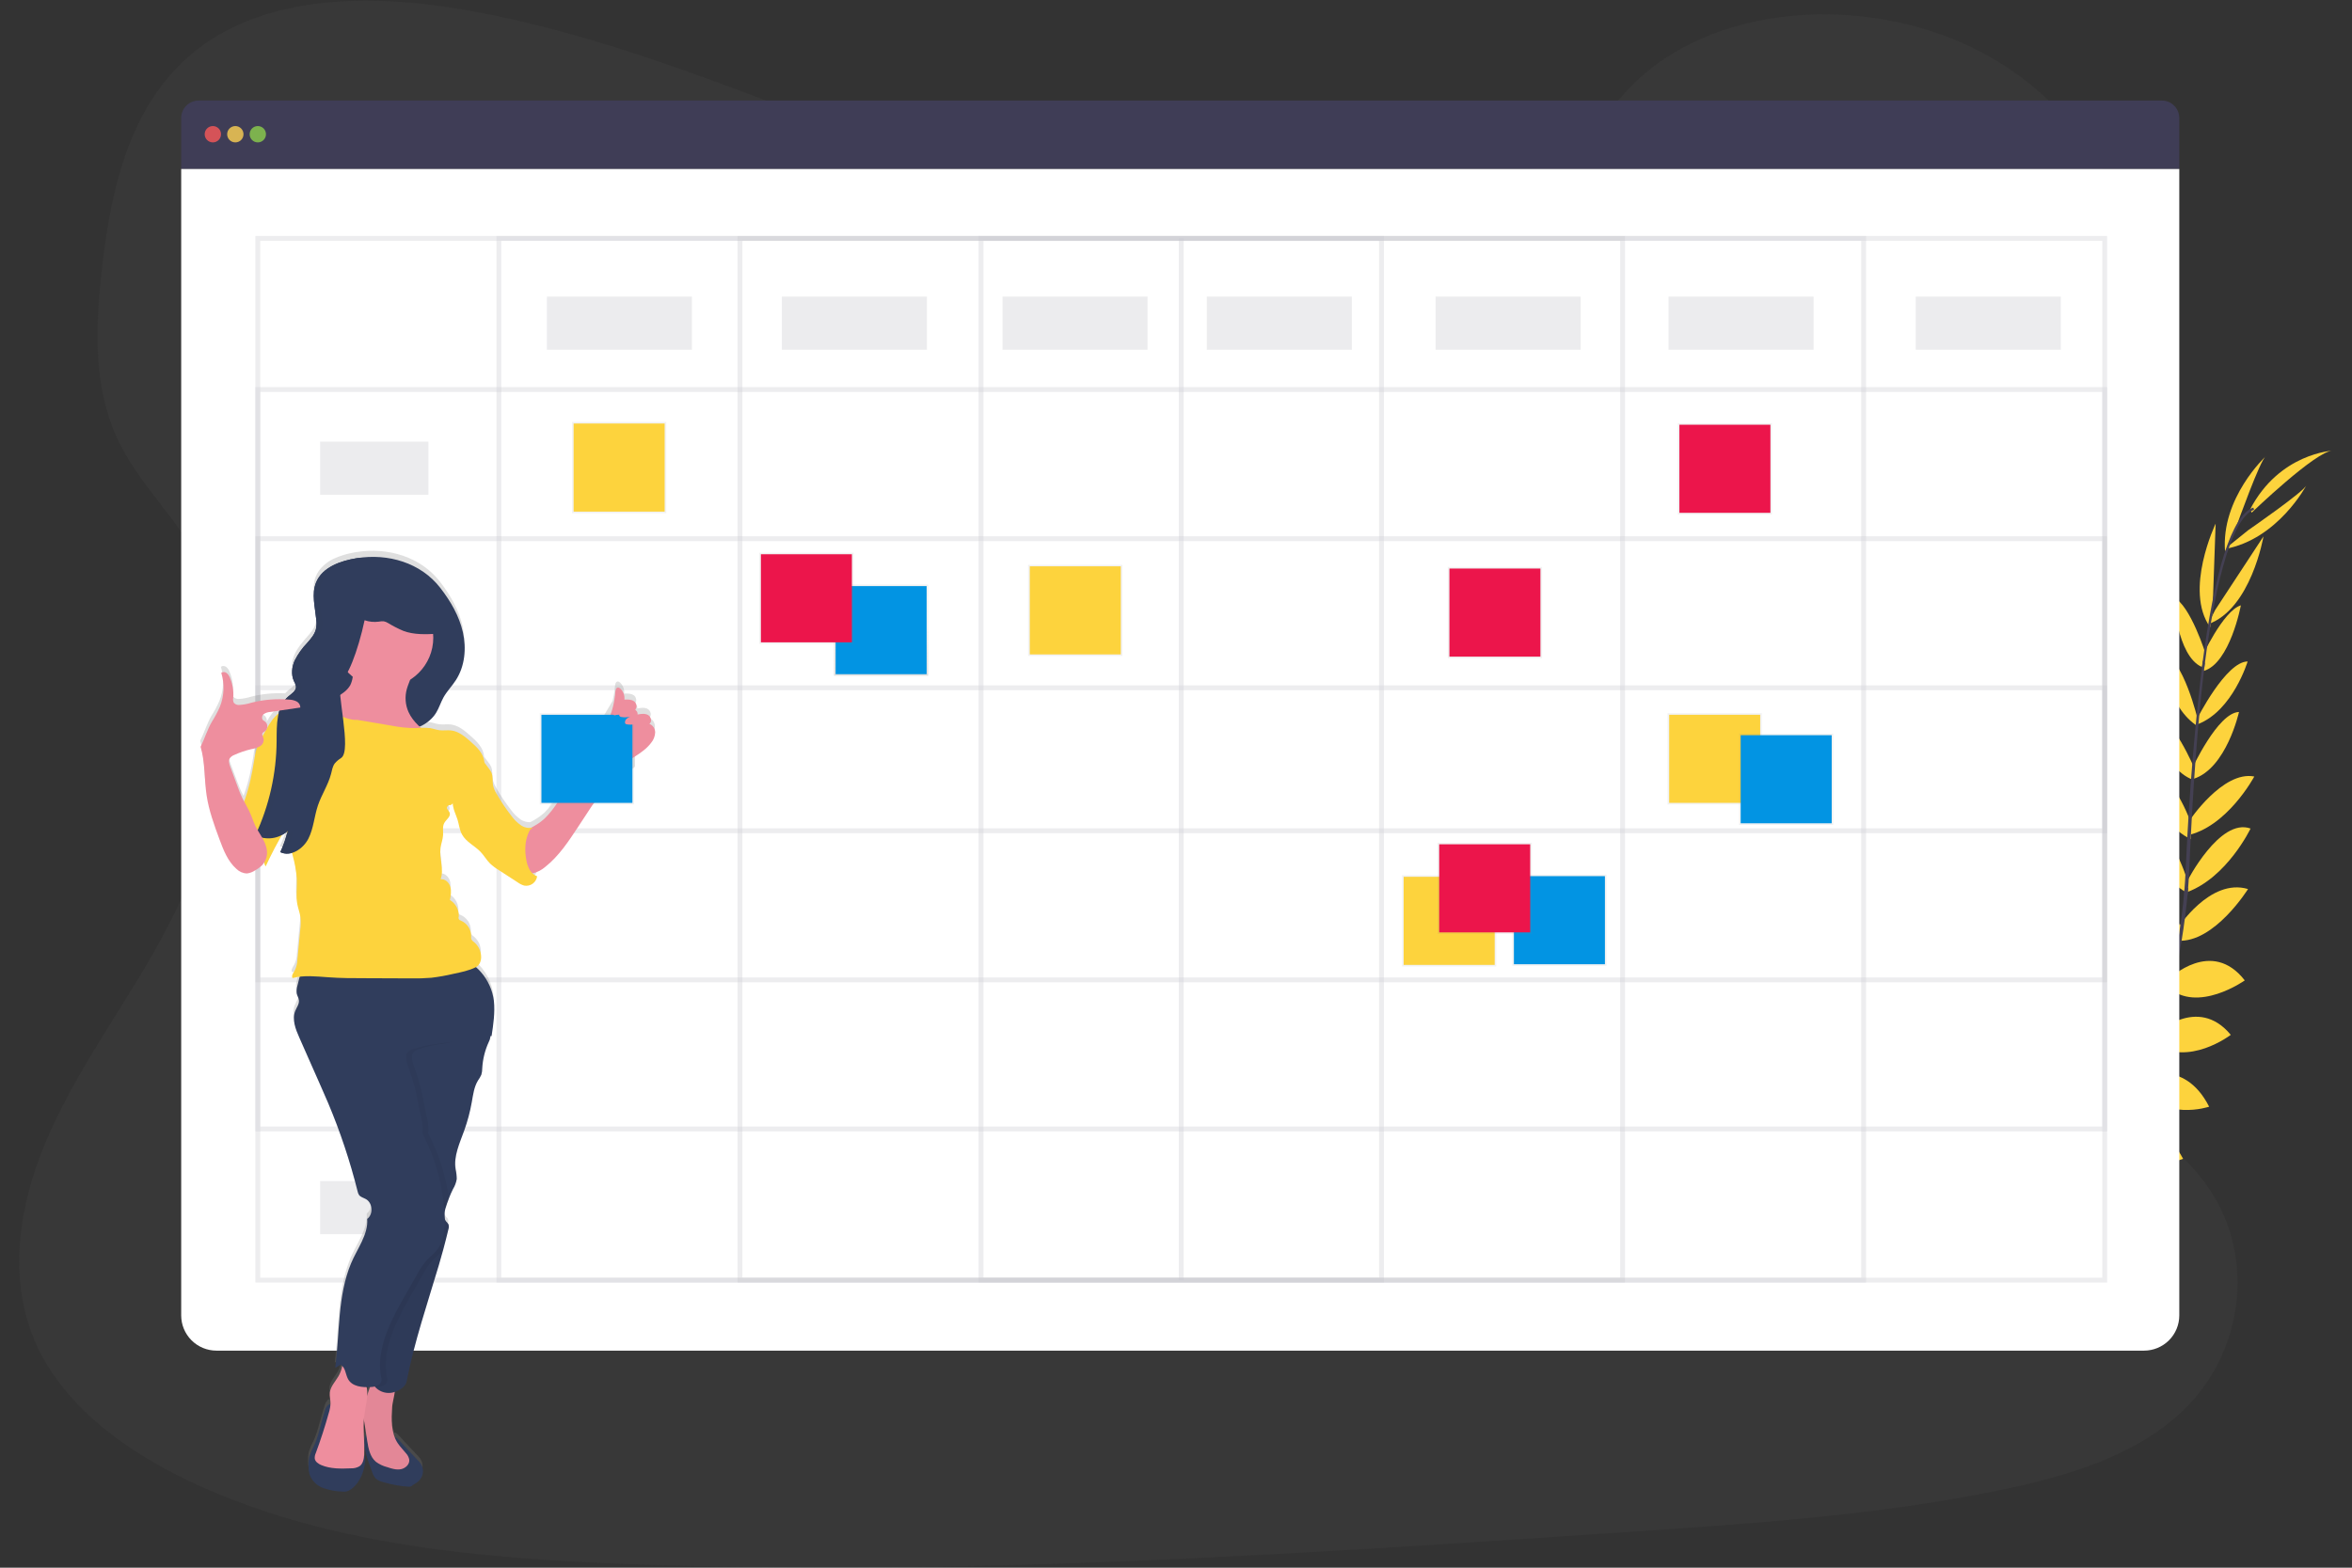 <svg width="480" height="320" viewBox="0 0 480 320" fill="none" xmlns="http://www.w3.org/2000/svg">
<rect x="0" y="0" width="480" height="320" fill="#333333" stroke="none"/>
<path opacity="0.1" d="M259.382 46.965C230.367 46.92 202.411 37.905 175.663 27.873C148.916 17.842 122.382 6.655 93.892 1.856C75.546 -1.229 54.74 -1.021 40.452 9.936C26.705 20.481 22.769 37.98 20.884 54.166C19.471 66.333 18.837 79.112 24.291 90.261C28.081 98.004 34.543 104.392 39.117 111.775C55.032 137.46 45.588 170.149 30.261 196.341C23.069 208.604 14.643 220.374 9.218 233.366C3.793 246.358 1.596 261.101 7.2 273.956C12.762 286.702 25.27 295.996 38.65 302.338C65.873 315.263 97.507 318.107 128.294 319.262C196.456 321.822 264.723 317.26 332.811 312.674C358.007 310.981 383.316 309.272 407.983 304.214C421.679 301.408 435.777 297.226 445.467 287.986C457.767 276.262 460.234 257.061 451.225 243.231C436.106 220.012 396.429 215.525 385.547 190.434C379.556 176.62 384.642 160.83 392.16 147.546C408.292 119.072 436.122 93.605 436.502 61.7C436.761 39.786 422.188 18.367 400.49 8.777C377.741 -1.288 346.787 1.189 330.931 19.735C314.603 38.831 285.004 47.007 259.382 46.965Z" fill="#686868"/>
<path d="M403.713 261.152C403.713 261.152 398.589 257.77 393.511 260.176C393.511 260.176 395.074 263.191 401.503 262.903L403.713 261.152Z" fill="#FDD33D"/>
<path d="M404.343 261.335C404.343 261.335 405.902 267.273 401.996 271.313C401.996 271.313 399.643 268.861 401.996 262.865L404.343 261.335Z" fill="#FDD33D"/>
<path d="M410.735 255.635C410.735 255.635 410.355 250.582 398.955 252.258C398.955 252.258 398.902 255.518 402.905 257.061C406.907 258.604 408.738 257.303 410.735 255.635Z" fill="#FDD33D"/>
<path d="M411.435 255.598C411.435 255.598 416.26 257.149 411.96 267.843C411.96 267.843 408.78 267.131 408.208 262.878C407.636 258.624 409.347 257.149 411.435 255.598Z" fill="#FDD33D"/>
<path d="M417.894 248.434C417.894 248.434 418.544 240.125 406.891 240.979C406.891 240.979 406.056 248.484 415.834 250.432L417.894 248.434Z" fill="#FDD33D"/>
<path d="M425.595 239.054C425.595 239.054 423.993 229.639 412.349 232.444C412.349 232.444 412.302 240.588 423.689 241.301L425.595 239.054Z" fill="#FDD33D"/>
<path d="M431.22 229.355C431.22 229.355 428.547 220.183 417.006 222.93C417.006 222.93 419.749 231.178 430.452 231.052L431.22 229.355Z" fill="#FDD33D"/>
<path d="M436.565 219.886C436.565 219.886 433.95 210.368 422.806 213.216C422.806 213.216 426.524 222.259 435.831 221.5L436.565 219.886Z" fill="#FDD33D"/>
<path d="M440.013 210.888C440.013 210.888 438.003 199.264 427.625 201.824C427.625 201.824 430.644 212.414 439.258 212.581L440.013 210.888Z" fill="#FDD33D"/>
<path d="M443.24 200.019C443.24 200.019 440.83 188.282 430.314 191.68C430.314 191.68 434.438 202.766 442.498 201.62L443.24 200.019Z" fill="#FDD33D"/>
<path d="M445.241 189.899C445.241 189.899 441.41 178.167 433.283 178.483C433.283 178.483 437.202 190.88 444.541 192.243L445.241 189.899Z" fill="#FDD33D"/>
<path d="M446.513 180.031C446.513 180.031 442.343 165.904 435.731 166.993C435.731 166.993 438.616 177.792 446.279 182.228L446.513 180.031Z" fill="#FDD33D"/>
<path d="M447.221 168.239C447.221 168.239 443.315 156.464 436.798 155.997C436.798 155.997 439.458 167.58 447.089 171.295L447.221 168.239Z" fill="#FDD33D"/>
<path d="M448.026 157.261C448.026 157.261 443.152 145.474 438.854 145.211C438.854 145.211 440.967 156.811 447.609 159.196L448.026 157.261Z" fill="#FDD33D"/>
<path d="M448.565 147.037C448.565 147.037 445.554 134.22 441.259 133.177C441.259 133.177 441.851 143.644 448.135 147.992L448.565 147.037Z" fill="#FDD33D"/>
<path d="M450.186 133.657C450.186 133.657 447.034 123.458 443.545 121.903C443.545 121.903 444.236 133.928 449.381 136.155L450.186 133.657Z" fill="#FDD33D"/>
<path d="M451.533 124.872L452.171 106.885C452.171 106.885 445.658 120.457 451.054 128.045L451.533 124.872Z" fill="#FDD33D"/>
<path d="M456.574 106.998C456.574 106.998 461.269 93.86 462.411 93.13C462.411 93.13 453.197 101.648 454.097 112.614L456.574 106.998Z" fill="#FDD33D"/>
<path d="M418.21 248.377C418.21 248.377 426.475 247.292 426.224 258.975C426.224 258.975 418.757 260.189 416.322 250.532L418.21 248.377Z" fill="#FDD33D"/>
<path d="M425.982 238.74C425.982 238.74 435.535 238.707 434.738 250.666C434.738 250.666 426.725 252.095 424.077 240.996L425.982 238.74Z" fill="#FDD33D"/>
<path d="M431.312 230.118C431.312 230.118 439.979 226.053 445.529 236.543C445.529 236.543 437.519 239.933 430.549 231.811L431.312 230.118Z" fill="#FDD33D"/>
<path d="M436.761 219.973C436.761 219.973 445.633 215.646 450.845 225.899C450.845 225.899 441.601 229.084 436.027 221.595L436.761 219.973Z" fill="#FDD33D"/>
<path d="M439.9 211.138C439.9 211.138 448.444 202.979 455.261 211.235C455.261 211.235 446.534 217.947 439.505 212.956L439.9 211.138Z" fill="#FDD33D"/>
<path d="M442.757 199.739C442.757 199.739 451.354 191.4 458.116 200.123C458.116 200.123 448.469 206.974 442.452 201.491L442.757 199.739Z" fill="#FDD33D"/>
<path d="M444.365 189.565C444.365 189.565 450.987 179.142 458.78 181.473C458.78 181.473 451.912 192.51 444.441 192.017L444.365 189.565Z" fill="#FDD33D"/>
<path d="M446.317 179.964C446.317 179.964 452.988 166.834 459.297 169.123C459.297 169.123 454.489 179.213 446.146 182.177L446.317 179.964Z" fill="#FDD33D"/>
<path d="M446.775 167.576C446.775 167.576 453.635 157.244 460.06 158.503C460.06 158.503 454.456 168.982 446.113 170.565L446.775 167.576Z" fill="#FDD33D"/>
<path d="M447.301 157.027C447.301 157.027 452.613 145.436 456.937 145.332C456.937 145.332 454.385 156.848 447.656 158.979L447.301 157.027Z" fill="#FDD33D"/>
<path d="M448.352 146.783C448.352 146.783 454.26 135.042 458.7 135.02C458.7 135.02 455.677 145.056 448.552 147.817L448.352 146.783Z" fill="#FDD33D"/>
<path d="M449.244 134.379C449.244 134.379 453.663 124.664 457.32 123.563C457.32 123.563 455.11 135.404 449.727 136.955L449.244 134.379Z" fill="#FDD33D"/>
<path d="M452.063 124.531L461.936 109.487C461.936 109.487 459.409 124.326 450.62 127.416L452.063 124.531Z" fill="#FDD33D"/>
<path d="M458.842 108.206C458.842 108.206 470.32 100.285 470.733 99.001C470.733 99.001 464.896 110.1 454.056 112.059L458.842 108.206Z" fill="#FDD33D"/>
<path d="M459.526 104.642C459.526 104.642 472.705 91.971 476.07 91.988C476.07 91.988 465.2 92.484 459.209 103.966L459.526 104.642Z" fill="#FDD33D"/>
<path d="M449.369 136.259L449.849 136.322C452.325 116.934 455.936 105.467 460.018 104.058L459.86 103.604C455.536 105.105 451.909 116.396 449.369 136.259Z" fill="#444053"/>
<path d="M445.729 182.612L446.455 182.674C446.604 180.864 446.721 179.009 446.8 177.166C447.493 161.118 448.568 146.386 449.978 135.342L449.561 134.821C448.147 145.886 446.772 161.067 446.079 177.133C445.996 178.967 445.879 180.81 445.729 182.612Z" fill="#444053"/>
<path d="M390.179 270.383C390.308 270.324 403.079 264.625 416.334 251.02C424.099 243.053 430.551 233.906 435.451 223.918C441.576 211.439 445.313 196.104 446.567 181.206L445.813 181.56C442.998 214.995 427.775 237.848 415.668 250.29C402.541 263.774 389.917 269.42 389.792 269.47L390.179 270.383Z" fill="#444053"/>
<path d="M441.185 20.523H40.548C39.601 20.523 38.693 20.899 38.024 21.568C37.355 22.237 36.978 23.145 36.978 24.092V34.49H444.754V24.092C444.754 23.145 444.377 22.237 443.708 21.568C443.039 20.899 442.131 20.523 441.185 20.523Z" fill="#3F3D56"/>
<path d="M36.978 34.49V268.499C36.978 270.407 37.737 272.238 39.086 273.587C40.436 274.937 42.266 275.695 44.175 275.695H437.557C439.465 275.695 441.296 274.937 442.646 273.587C443.995 272.238 444.754 270.407 444.754 268.499V34.49H36.978Z" fill="white"/>
<path opacity="0.8" d="M43.441 29.066C44.362 29.066 45.109 28.319 45.109 27.398C45.109 26.477 44.362 25.73 43.441 25.73C42.52 25.73 41.773 26.477 41.773 27.398C41.773 28.319 42.52 29.066 43.441 29.066Z" fill="#FA5959"/>
<path opacity="0.8" d="M48.027 29.066C48.949 29.066 49.695 28.319 49.695 27.398C49.695 26.477 48.949 25.73 48.027 25.73C47.106 25.73 46.36 26.477 46.36 27.398C46.36 28.319 47.106 29.066 48.027 29.066Z" fill="#FED253"/>
<path opacity="0.8" d="M52.614 29.066C53.535 29.066 54.282 28.319 54.282 27.398C54.282 26.477 53.535 25.73 52.614 25.73C51.693 25.73 50.946 26.477 50.946 27.398C50.946 28.319 51.693 29.066 52.614 29.066Z" fill="#8CCF4D"/>
<g opacity="0.3">
<path opacity="0.3" d="M429.535 48.663H52.614V261.306H429.535V48.663Z" stroke="#3F3D56" stroke-miterlimit="10"/>
<path opacity="0.3" d="M380.335 48.663H101.814V261.306H380.335V48.663Z" stroke="#3F3D56" stroke-miterlimit="10"/>
<path opacity="0.3" d="M331.135 48.663H151.014V261.306H331.135V48.663Z" stroke="#3F3D56" stroke-miterlimit="10"/>
<path opacity="0.3" d="M281.935 48.663H200.213V261.306H281.935V48.663Z" stroke="#3F3D56" stroke-miterlimit="10"/>
<path opacity="0.3" d="M241.074 48.663V261.306" stroke="#3F3D56" stroke-miterlimit="10"/>
<path opacity="0.3" d="M429.535 79.517H52.614V230.452H429.535V79.517Z" stroke="#3F3D56" stroke-miterlimit="10"/>
<path opacity="0.3" d="M429.535 109.954H52.614V200.015H429.535V109.954Z" stroke="#3F3D56" stroke-miterlimit="10"/>
<path opacity="0.3" d="M429.535 140.391H52.614V169.577H429.535V140.391Z" stroke="#3F3D56" stroke-miterlimit="10"/>
</g>
<path opacity="0.1" d="M141.215 60.545H111.612V71.386H141.215V60.545Z" fill="#3F3D56"/>
<path opacity="0.1" d="M87.429 90.149H65.331V100.989H87.429V90.149Z" fill="#3F3D56"/>
<path opacity="0.1" d="M189.164 60.545H159.561V71.386H189.164V60.545Z" fill="#3F3D56"/>
<path opacity="0.1" d="M234.195 60.545H204.592V71.386H234.195V60.545Z" fill="#3F3D56"/>
<path opacity="0.1" d="M275.89 60.545H246.286V71.386H275.89V60.545Z" fill="#3F3D56"/>
<path opacity="0.1" d="M322.588 60.545H292.984V71.386H322.588V60.545Z" fill="#3F3D56"/>
<path opacity="0.1" d="M370.12 60.545H340.516V71.386H370.12V60.545Z" fill="#3F3D56"/>
<path opacity="0.1" d="M420.57 60.545H390.967V71.386H420.57V60.545Z" fill="#3F3D56"/>
<path d="M189.435 119.314H170.202V137.935H189.435V119.314Z" fill="url(#paint0_linear_597_845)"/>
<path d="M189.106 119.636H170.536V137.614H189.106V119.636Z" fill="#0294E3"/>
<path d="M229.062 115.278H209.828V133.899H229.062V115.278Z" fill="url(#paint1_linear_597_845)"/>
<path d="M228.733 115.599H210.163V133.578H228.733V115.599Z" fill="#FDD33D"/>
<path d="M305.363 178.654H286.13V197.275H305.363V178.654Z" fill="url(#paint2_linear_597_845)"/>
<path d="M305.034 178.976H286.464V196.954H305.034V178.976Z" fill="#FDD33D"/>
<path d="M135.974 86.129H116.741V104.75H135.974V86.129Z" fill="url(#paint3_linear_597_845)"/>
<path d="M135.641 86.451H117.07V104.429H135.641V86.451Z" fill="#FDD33D"/>
<path d="M174.192 112.815H154.958V131.435H174.192V112.815Z" fill="url(#paint4_linear_597_845)"/>
<path d="M173.858 113.135H155.287V131.114H173.858V113.135Z" fill="#EC154B"/>
<path d="M327.862 178.521H308.629V197.142H327.862V178.521Z" fill="url(#paint5_linear_597_845)"/>
<path d="M327.533 178.842H308.962V196.821H327.533V178.842Z" fill="#0294E3"/>
<path d="M361.635 86.375H342.401V104.996H361.635V86.375Z" fill="url(#paint6_linear_597_845)"/>
<path d="M361.306 86.697H342.735V104.676H361.306V86.697Z" fill="#EC154B"/>
<path d="M359.55 145.582H340.316V164.202H359.55V145.582Z" fill="url(#paint7_linear_597_845)"/>
<path d="M359.221 145.903H340.65V163.882H359.221V145.903Z" fill="#FDD33D"/>
<path d="M374.144 149.752H354.909V168.373H374.144V149.752Z" fill="url(#paint8_linear_597_845)"/>
<path d="M373.814 150.072H355.243V168.051H373.814V150.072Z" fill="#0294E3"/>
<path d="M312.619 172.021H293.385V190.642H312.619V172.021Z" fill="url(#paint9_linear_597_845)"/>
<path d="M312.285 172.341H293.714V190.32H312.285V172.341Z" fill="#EC154B"/>
<path d="M314.703 115.733H295.47V134.354H314.703V115.733Z" fill="url(#paint10_linear_597_845)"/>
<path d="M314.37 116.054H295.799V134.032H314.37V116.054Z" fill="#EC154B"/>
<path opacity="0.1" d="M87.429 119.335H65.331V130.175H87.429V119.335Z" fill="#3F3D56"/>
<path opacity="0.1" d="M87.429 149.772H65.331V160.613H87.429V149.772Z" fill="#3F3D56"/>
<path opacity="0.1" d="M87.429 180.209H65.331V191.05H87.429V180.209Z" fill="#3F3D56"/>
<path opacity="0.1" d="M87.429 210.647H65.331V221.487H87.429V210.647Z" fill="#3F3D56"/>
<path opacity="0.1" d="M87.429 241.083H65.331V251.924H87.429V241.083Z" fill="#3F3D56"/>
<path d="M132.46 146.524C133.076 146.133 132.831 145.081 132.197 144.719C131.563 144.356 130.775 144.477 130.062 144.619C130.093 144.437 130.065 144.25 129.982 144.085C129.899 143.92 129.767 143.787 129.604 143.701V143.543C130.02 143.126 129.862 142.292 129.353 141.925C128.844 141.558 128.053 141.542 127.368 141.575C127.417 141.16 127.367 140.74 127.222 140.349C127.077 139.957 126.841 139.606 126.535 139.324C126.415 139.194 126.251 139.115 126.076 139.102C125.659 139.102 125.542 139.636 125.513 140.033C125.433 141.073 125.262 142.103 125 143.114L112.041 164.794C110.599 166.879 115.081 160.625 113.638 162.731C112.908 163.877 112.052 164.938 111.087 165.896C110.22 166.669 109.25 167.319 108.206 167.826C107.508 167.847 106.821 167.651 106.238 167.268C105.506 166.755 104.865 166.122 104.345 165.395C103.216 163.959 102.193 162.442 101.289 160.855C100.975 160.353 100.739 159.805 100.588 159.233C100.397 158.332 100.588 157.356 100.234 156.51C100.082 156.194 99.896 155.898 99.674 155.627L98.778 154.438V154.384C98.678 152.625 97.249 151.265 95.914 150.106C94.78 149.113 93.55 148.08 92.053 147.887C91.252 147.783 90.431 147.937 89.631 147.838C88.976 147.754 88.355 147.508 87.704 147.399C87.078 147.314 86.444 147.302 85.816 147.362L85.549 147.116C86.933 146.532 88.108 145.543 88.922 144.281C89.539 143.285 89.877 142.134 90.448 141.108C91.144 139.857 92.178 138.824 92.95 137.623C94.813 134.775 95.155 131.109 94.4 127.79C93.646 124.471 91.878 121.457 89.814 118.768C85.811 113.59 79.098 111.68 72.778 112.681C72.361 112.748 71.944 112.827 71.527 112.919C70.463 113.142 69.425 113.473 68.429 113.907C67.08 114.459 65.91 115.371 65.047 116.545C64.815 116.889 64.618 117.254 64.46 117.638C64.343 117.931 64.248 118.232 64.176 118.539C63.982 119.465 63.93 120.415 64.022 121.357C64.047 121.678 64.08 121.999 64.118 122.321L64.18 122.804C64.222 123.125 64.268 123.446 64.314 123.767C64.38 124.251 64.443 124.734 64.489 125.21C64.525 125.547 64.543 125.884 64.543 126.223C64.543 126.311 64.543 126.394 64.543 126.477C64.528 126.729 64.49 126.979 64.43 127.223C64.397 127.358 64.356 127.491 64.305 127.619C64.155 128.003 63.958 128.366 63.717 128.699C63.392 129.153 63.04 129.586 62.662 129.997L62.3 130.413C62.179 130.551 62.062 130.693 61.941 130.83C61.464 131.386 61.028 131.976 60.636 132.594C60.445 132.905 60.273 133.228 60.123 133.561C60.009 133.814 59.91 134.072 59.827 134.337C59.721 134.691 59.646 135.054 59.602 135.421C59.602 135.513 59.602 135.604 59.577 135.696C59.577 135.875 59.577 136.058 59.577 136.243C59.586 136.424 59.606 136.605 59.635 136.784C59.665 136.962 59.706 137.138 59.761 137.309C59.813 137.484 59.878 137.654 59.956 137.818C59.956 137.864 59.998 137.91 60.023 137.955L60.09 138.094C60.136 138.185 60.182 138.272 60.223 138.364C60.286 138.497 60.332 138.638 60.361 138.782C60.361 138.827 60.361 138.877 60.361 138.928C60.361 138.978 60.361 139.035 60.361 139.086C60.294 139.505 60.074 139.884 59.744 140.149C59.66 140.228 59.577 140.299 59.489 140.374L59.356 140.483L59.085 140.695L58.827 140.904C58.599 141.094 58.389 141.303 58.197 141.529C55.849 141.404 53.496 141.634 51.217 142.213C50.408 142.476 49.566 142.63 48.715 142.668C48.511 142.686 48.306 142.655 48.117 142.576C47.928 142.497 47.761 142.372 47.631 142.213C47.487 141.9 47.447 141.55 47.519 141.212C47.631 139.816 47.402 138.414 46.852 137.126C46.719 136.749 46.489 136.414 46.185 136.155C46.03 136.029 45.839 135.955 45.639 135.945C45.44 135.934 45.243 135.987 45.076 136.097C45.781 138.377 45.679 140.832 44.788 143.047C44.33 144.091 43.793 145.099 43.183 146.061C42.232 147.684 41.698 149.539 40.852 151.219C41.798 154.426 41.586 157.849 42.103 161.159C42.566 164.241 43.641 167.192 44.721 170.115C45.555 172.321 46.422 174.622 48.19 176.173C48.76 176.748 49.528 177.082 50.337 177.107C50.936 177.033 51.508 176.816 52.005 176.474C52.521 176.193 52.996 175.843 53.419 175.435C53.575 175.264 53.715 175.079 53.836 174.881C53.887 175.16 53.994 175.426 54.148 175.665C55.166 173.472 56.283 171.328 57.484 169.232C57.842 169.041 58.177 168.811 58.485 168.547C58.485 168.623 58.522 168.697 58.543 168.772C58.489 168.972 58.439 169.19 58.385 169.377C58.33 169.565 58.268 169.765 58.209 169.953C58.151 170.14 58.122 170.232 58.076 170.369C58.03 170.507 57.963 170.703 57.901 170.87C57.838 171.036 57.767 171.233 57.697 171.412C57.626 171.591 57.601 171.67 57.546 171.796C57.417 172.113 57.284 172.42 57.13 172.729C57.246 172.786 57.365 172.835 57.488 172.875L57.567 172.9C57.675 172.934 57.785 172.962 57.897 172.984H58.018C58.099 172.997 58.181 173.005 58.264 173.009H58.355H58.626C58.925 172.996 59.22 172.945 59.506 172.859L59.669 173.525C60.085 175.025 60.353 176.561 60.469 178.112C60.548 179.863 60.244 181.644 60.582 183.365C60.753 184.262 61.099 185.121 61.224 186.022C61.304 186.87 61.289 187.724 61.178 188.569C60.983 190.615 60.789 192.662 60.594 194.711C60.576 195.463 60.397 196.202 60.069 196.879C59.781 197.379 59.314 197.951 59.606 198.447C60.087 198.319 60.576 198.226 61.07 198.167C60.89 198.818 60.728 199.472 60.573 200.131C60.423 200.621 60.383 201.138 60.457 201.644C60.561 202.12 60.874 202.55 60.907 203.033C60.982 203.784 60.461 204.446 60.173 205.143C59.439 206.919 60.219 208.921 61.007 210.68L63.309 215.9L65.197 220.183C65.756 221.433 66.319 222.725 66.865 224.01C69.327 229.857 71.337 235.884 72.878 242.039C72.929 242.318 73.035 242.584 73.19 242.822C73.507 243.24 74.087 243.373 74.558 243.631C75.971 244.411 76.134 246.737 74.841 247.705C75.104 250.841 72.757 253.871 71.547 256.773C68.762 263.444 69.267 270.975 68.312 278.146L69.392 277.517C69.52 277.575 69.638 277.652 69.742 277.746C69.717 277.879 69.688 278.019 69.655 278.163C69.509 278.773 69.275 279.358 68.962 279.902C68.333 280.982 67.37 281.945 67.224 283.187C67.136 283.937 67.366 284.688 67.361 285.443C67.361 285.514 67.361 285.581 67.361 285.651C67.266 285.559 67.12 285.568 66.903 285.739C66.563 286.095 66.328 286.538 66.223 287.019C66.035 287.557 65.885 288.103 65.735 288.65L65.177 290.575C64.891 291.736 64.513 292.873 64.047 293.973C63.648 294.71 63.313 295.481 63.046 296.275C62.897 296.922 62.84 297.588 62.875 298.251C62.864 298.887 62.956 299.521 63.146 300.128C63.396 300.726 63.768 301.265 64.239 301.71C64.709 302.156 65.267 302.499 65.877 302.717C67.098 303.147 68.378 303.388 69.671 303.434C70.003 303.477 70.339 303.467 70.668 303.405C71.02 303.304 71.347 303.132 71.631 302.9C73.391 301.608 74.299 299.231 74.458 297.064C74.413 296.616 74.334 296.172 74.22 295.737C74.329 293.364 73.983 290.98 74.162 288.616C74.199 288.887 74.237 289.153 74.278 289.421L74.695 292.076C74.671 291.982 74.622 291.896 74.554 291.826C74.245 292.81 74.191 293.855 74.395 294.865C74.603 295.871 74.896 296.857 75.271 297.814L75.838 299.398C75.975 299.876 76.204 300.322 76.513 300.712C77.01 301.258 77.764 301.462 78.49 301.637C80.049 302.093 81.655 302.372 83.276 302.471C83.493 302.496 83.713 302.456 83.906 302.354C84.005 302.28 84.1 302.201 84.189 302.117C84.333 302.014 84.487 301.924 84.648 301.85C85.345 301.483 85.871 300.859 86.116 300.111C86.233 299.738 86.269 299.345 86.223 298.958C86.176 298.57 86.047 298.197 85.845 297.864C85.655 297.582 85.439 297.319 85.198 297.079L82.347 294.057C81.91 293.539 81.445 293.047 80.954 292.581C80.895 292.521 80.823 292.476 80.743 292.45C80.663 292.424 80.578 292.417 80.495 292.431C79.72 290.496 79.82 288.237 79.953 286.114C79.995 285.48 80.341 284.167 80.479 283.087C81.029 282.901 81.541 282.618 81.992 282.253C82.427 281.935 82.735 281.475 82.864 280.952C84.302 273.606 86.616 266.485 88.801 259.325C89.018 258.621 89.218 257.912 89.439 257.207C89.531 256.907 89.614 256.603 89.701 256.298C89.789 255.994 89.847 255.806 89.918 255.56C90.035 255.143 90.152 254.726 90.264 254.309C90.298 254.197 90.327 254.084 90.36 253.972C90.358 253.949 90.358 253.927 90.36 253.905C90.498 253.392 90.631 252.879 90.777 252.367C90.827 252.166 90.881 251.974 90.931 251.775C91.094 251.124 91.257 250.465 91.411 249.811C91.436 249.721 91.456 249.629 91.469 249.536C91.526 249.304 91.51 249.061 91.424 248.839C91.382 248.753 91.327 248.674 91.261 248.605C91.215 248.551 91.165 248.497 91.115 248.447C91.065 248.397 91.007 248.33 90.956 248.268C90.825 248.106 90.726 247.921 90.665 247.721C90.665 247.522 90.665 247.305 90.665 247.121C90.665 246.938 90.64 246.705 90.627 246.487C90.672 246.205 90.734 245.928 90.815 245.653C90.865 245.491 90.919 245.328 90.969 245.165C91.019 245.003 91.094 244.749 91.161 244.561C91.41 244.277 91.545 243.91 91.54 243.532C91.799 242.887 92.084 242.254 92.395 241.635C92.779 241.005 93.038 240.309 93.158 239.582C93.156 238.926 93.075 238.273 92.916 237.635C92.499 234.925 93.75 232.286 94.671 229.714C95.355 227.816 95.874 225.863 96.222 223.876C96.494 222.355 96.681 220.758 97.494 219.44C97.763 219.07 97.991 218.673 98.178 218.256C98.304 217.82 98.366 217.367 98.361 216.914C98.464 215.073 98.909 213.267 99.674 211.589C99.844 211.264 99.96 210.913 100.016 210.551C100.019 210.527 100.019 210.504 100.016 210.479V210.38L100.229 210.346C100.592 208.049 100.959 205.489 100.709 203.175C100.384 200.495 99.078 198.029 97.044 196.254H97.086C97.803 195.891 98.124 195.003 98.136 194.219C98.138 193.625 98.006 193.038 97.751 192.502C97.495 191.966 97.122 191.494 96.66 191.121C96.454 190.992 96.282 190.815 96.16 190.604C96.091 190.387 96.07 190.158 96.097 189.933C96.101 189.252 95.902 188.586 95.525 188.018C95.149 187.451 94.612 187.009 93.984 186.747C93.853 186.711 93.734 186.642 93.637 186.547C93.53 186.364 93.498 186.145 93.546 185.938C93.584 185.261 93.437 184.587 93.121 183.987C92.804 183.388 92.33 182.886 91.749 182.536C91.915 181.644 92.082 180.71 91.828 179.834C91.574 178.959 90.752 178.166 89.852 178.292C90.585 176.29 89.543 174.064 89.818 171.95C89.939 171.041 90.302 170.169 90.348 169.257C90.389 168.422 90.185 167.53 90.59 166.805C90.994 166.079 91.949 165.512 91.703 164.72C91.599 164.382 91.286 164.148 91.14 163.819C90.994 163.49 91.578 162.985 91.878 163.169C92.02 163.06 92.161 162.948 92.295 162.831C92.338 163.255 92.422 163.674 92.545 164.082C92.749 164.766 93.062 165.408 93.275 166.087C93.6 167.125 93.692 168.251 94.217 169.202C95.051 170.724 96.815 171.479 98.007 172.742C98.708 173.48 99.212 174.409 99.934 175.11C100.481 175.621 101.082 176.073 101.727 176.457L105.579 178.959C105.979 179.249 106.424 179.47 106.896 179.613C107.196 179.67 107.505 179.666 107.802 179.6C108.101 179.534 108.382 179.408 108.629 179.229C108.878 179.051 109.087 178.824 109.244 178.563C109.401 178.301 109.503 178.01 109.544 177.708C109.19 177.582 108.866 177.382 108.598 177.12C108.652 177.12 108.706 177.12 108.76 177.094C109.675 176.856 110.522 176.406 111.233 175.781C113.976 173.597 115.949 170.615 117.874 167.684C119.892 164.611 129.604 156.481 129.604 156.481V153.187C130.839 152.47 131.935 151.537 132.839 150.431C133.326 149.841 133.611 149.11 133.652 148.346C133.671 147.956 133.565 147.569 133.351 147.242C133.136 146.915 132.825 146.663 132.46 146.524ZM51.697 154.426C51.51 155.624 51.281 156.813 51.009 157.995C50.709 159.361 50.324 160.708 49.858 162.027L49.708 162.443C49.57 162.185 49.433 161.93 49.291 161.668C48.978 161.014 48.724 160.333 48.457 159.654L46.847 155.318C46.639 154.755 46.431 154.104 46.743 153.587C46.972 153.271 47.292 153.031 47.661 152.9C48.792 152.38 49.974 151.98 51.188 151.703C51.572 151.625 51.95 151.525 52.322 151.402C52.023 152.389 51.813 153.401 51.697 154.426ZM53.477 149.005C53.423 148.909 53.395 148.8 53.395 148.69C53.395 148.58 53.423 148.472 53.477 148.375C53.597 148.254 53.739 148.155 53.894 148.083L54.015 148C53.848 148.346 53.66 148.68 53.477 149.017V149.005ZM56.813 144.289C56.339 144.682 55.909 145.124 55.528 145.606C55.12 146.146 54.752 146.714 54.428 147.308C54.477 147.078 54.46 146.838 54.379 146.617C54.298 146.396 54.156 146.201 53.969 146.057C53.821 145.976 53.682 145.882 53.552 145.774C53.413 145.588 53.353 145.355 53.386 145.124C53.419 144.895 53.541 144.687 53.727 144.548C54.111 144.285 54.559 144.131 55.024 144.105L56.946 143.822C56.888 143.985 56.85 144.144 56.808 144.302L56.813 144.289ZM74.808 283.821C74.842 283.245 74.804 282.666 74.695 282.099C74.933 282.099 75.171 282.099 75.404 282.099C75.208 282.654 75.008 283.241 74.808 283.821Z" fill="url(#paint11_linear_597_845)"/>
<path d="M72.849 113.932C69.513 114.47 65.802 115.753 64.51 118.881C63.546 121.244 64.293 123.905 64.539 126.445C64.632 127.115 64.608 127.796 64.468 128.458C64.193 129.529 63.434 130.396 62.7 131.226C61.681 132.28 60.825 133.48 60.161 134.787C59.56 136.122 59.369 137.705 59.99 139.04C60.201 139.383 60.343 139.764 60.407 140.162C60.449 141.029 59.54 141.579 58.872 142.134C56.371 144.219 56.475 147.971 56.454 151.236C56.416 157.893 54.938 164.463 52.122 170.495C53.177 171.029 54.369 171.233 55.542 171.08C56.715 170.927 57.815 170.423 58.697 169.636C58.35 171.118 57.85 172.56 57.205 173.939C59.323 174.964 61.879 173.28 62.942 171.179C64.005 169.077 64.13 166.634 64.885 164.403C65.639 162.173 66.97 160.234 67.557 157.986C67.745 157.244 67.862 156.452 68.316 155.835C68.699 155.389 69.149 155.004 69.651 154.696C71.85 153.109 73.498 150.874 74.366 148.305C76.96 148.876 79.607 149.452 82.251 149.21C84.894 148.967 87.596 147.771 88.993 145.511C89.61 144.514 89.943 143.368 90.515 142.342C91.215 141.091 92.245 140.058 93.016 138.861C94.876 136.013 95.218 132.357 94.463 129.038C93.709 125.719 91.961 122.717 89.877 120.027C85.882 114.841 79.169 112.919 72.849 113.932Z" fill="#303D5C"/>
<path d="M51.797 155.634C51.609 156.827 51.38 158.02 51.113 159.199C50.81 160.564 50.426 161.909 49.962 163.227C49.689 163.805 49.565 164.44 49.599 165.078C49.682 165.469 49.833 165.842 50.046 166.179C51.568 168.885 53.627 171.499 53.798 174.602C53.84 175.373 53.798 176.211 54.215 176.849C55.391 174.316 56.689 171.848 58.109 169.443C59.594 166.942 61.245 164.382 61.67 161.488C61.84 160.131 61.822 158.755 61.616 157.403C61.42 155.88 61.078 154.321 60.152 153.103C59.143 151.786 56.4 149.797 54.595 150.21C52.497 150.689 52.064 153.938 51.797 155.634Z" fill="#FDD33D"/>
<path d="M105.537 170.219C107.53 169.406 109.565 168.552 111.145 167.085C112.11 166.127 112.966 165.066 113.697 163.92L118.387 157.153C119.496 155.543 120.643 153.854 120.889 151.915C123.636 149.016 125.291 145.251 125.572 141.267C125.605 140.871 125.738 140.35 126.134 140.337C126.31 140.35 126.473 140.429 126.593 140.558C126.9 140.84 127.135 141.191 127.28 141.581C127.425 141.972 127.475 142.392 127.427 142.805C128.111 142.772 128.853 142.755 129.411 143.156C129.97 143.556 130.121 144.548 129.52 144.878C129.721 144.938 129.893 145.071 130.002 145.251C130.112 145.429 130.153 145.642 130.117 145.849C130.833 145.707 131.622 145.591 132.255 145.949C132.889 146.307 133.131 147.358 132.518 147.751C132.875 147.888 133.181 148.134 133.394 148.452C133.607 148.771 133.716 149.148 133.706 149.531C133.668 150.295 133.383 151.027 132.893 151.615C131.092 154.034 127.915 155.009 125.826 157.186C125.14 157.946 124.524 158.769 123.987 159.642L117.938 168.848C116.016 171.766 114.043 174.756 111.3 176.933C110.589 177.556 109.742 178.006 108.827 178.246C108.368 178.361 107.888 178.356 107.432 178.229C106.977 178.103 106.562 177.86 106.23 177.525C105.625 176.837 105.534 175.856 105.475 174.935C105.375 173.384 105.641 171.783 105.537 170.219Z" fill="#EE8E9E"/>
<path d="M85.278 298.08C85.519 298.319 85.735 298.582 85.924 298.865C86.126 299.198 86.255 299.57 86.302 299.957C86.349 300.344 86.312 300.736 86.195 301.108C85.953 301.855 85.428 302.478 84.731 302.842C84.569 302.915 84.414 303.004 84.269 303.109C84.18 303.196 84.085 303.277 83.985 303.351C83.79 303.449 83.572 303.489 83.356 303.467C81.736 303.365 80.132 303.085 78.573 302.634C77.856 302.454 77.097 302.25 76.597 301.708C76.287 301.319 76.058 300.872 75.921 300.395L75.354 298.815C74.982 297.859 74.691 296.875 74.483 295.871C74.276 294.862 74.331 293.817 74.641 292.836C74.782 293.011 74.856 293.232 74.85 293.457C75.017 294.521 75.434 295.529 76.067 296.4C76.2 296.618 76.359 296.819 76.543 296.997C76.957 297.315 77.447 297.52 77.964 297.592C78.96 297.809 79.973 297.939 80.991 297.981C81.132 298 81.276 297.983 81.408 297.931C81.572 297.84 81.695 297.691 81.754 297.513C81.9 297.109 81.9 296.667 81.754 296.262C81.479 295.491 80.725 294.987 80.366 294.253C80.095 293.711 80.466 293.114 81.016 293.574C81.51 294.037 81.977 294.531 82.413 295.05L85.278 298.08Z" fill="#303D5C"/>
<path d="M80.037 287.127C79.874 289.675 79.761 292.427 81.154 294.566C81.659 295.333 82.33 295.979 82.901 296.7C83.228 297.061 83.446 297.509 83.526 297.989C83.606 298.922 82.73 299.724 81.809 299.898C80.887 300.074 79.945 299.782 79.052 299.482C78.208 299.272 77.413 298.897 76.713 298.381C75.5 297.355 75.179 295.645 74.937 294.078L74.37 290.434C73.941 288.592 74.122 286.66 74.887 284.93L75.821 282.195C75.882 281.929 76.029 281.69 76.238 281.515C76.456 281.395 76.705 281.349 76.951 281.382C77.843 281.428 80.099 281.753 80.533 282.699C80.9 283.521 80.099 286.148 80.037 287.127Z" fill="#EE8E9E"/>
<path opacity="0.05" d="M80.037 287.127C79.874 289.675 79.761 292.427 81.154 294.566C81.659 295.333 82.33 295.979 82.901 296.7C83.228 297.061 83.446 297.509 83.526 297.989C83.606 298.922 82.73 299.724 81.809 299.898C80.887 300.074 79.945 299.782 79.052 299.482C78.208 299.272 77.413 298.897 76.713 298.381C75.5 297.355 75.179 295.645 74.937 294.078L74.37 290.434C73.941 288.592 74.122 286.66 74.887 284.93L75.821 282.195C75.882 281.929 76.029 281.69 76.238 281.515C76.456 281.395 76.705 281.349 76.951 281.382C77.843 281.428 80.099 281.753 80.533 282.699C80.9 283.521 80.099 286.148 80.037 287.127Z" fill="black"/>
<path d="M100.08 211.614C100.082 211.637 100.082 211.662 100.08 211.685C100.027 212.045 99.91 212.394 99.738 212.715C98.972 214.389 98.526 216.19 98.42 218.026C98.424 218.481 98.363 218.933 98.237 219.369C98.05 219.785 97.82 220.181 97.552 220.55C96.74 221.871 96.552 223.468 96.281 224.981C95.932 226.96 95.413 228.904 94.73 230.794C93.8 233.37 92.549 236.005 92.975 238.715C93.133 239.353 93.215 240.006 93.216 240.662C93.098 241.388 92.838 242.084 92.453 242.71C92.142 243.327 91.864 243.959 91.62 244.607C91.349 245.299 91.107 246.008 90.894 246.725C90.644 247.597 90.477 248.63 91.052 249.331C91.231 249.502 91.389 249.695 91.524 249.903C91.632 250.222 91.632 250.567 91.524 250.886C91.193 252.277 90.84 253.666 90.465 255.055C90.173 256.14 89.864 257.215 89.547 258.292C87.204 266.159 84.544 273.948 82.976 282.007C82.751 283.167 81.263 283.996 80.112 284.251C79.532 284.374 78.932 284.359 78.359 284.206C77.787 284.054 77.258 283.767 76.818 283.37C76.739 283.3 76.664 283.221 76.593 283.145C75.383 281.844 75.204 279.848 75.296 278.047C75.713 269.753 79.882 262.161 81.867 254.101C82.585 251.187 83.018 248.209 83.16 245.212C83.622 235.205 83.81 224.622 80.979 215.004C80.391 213.003 79.695 210.742 80.754 208.95C81.421 207.816 82.659 207.145 83.885 206.66C86.385 205.686 89.055 205.222 91.737 205.293C94.419 205.365 97.06 205.972 99.504 207.078C99.508 207.278 99.5 207.478 99.479 207.678C99.373 208.61 99.481 209.555 99.796 210.438C99.958 210.811 100.054 211.209 100.08 211.614Z" fill="#303D5C"/>
<path d="M65.798 289.691L65.268 291.618C64.986 292.777 64.61 293.911 64.143 295.008C63.743 295.745 63.409 296.515 63.142 297.309C62.993 297.957 62.936 298.622 62.971 299.286C62.96 299.921 63.051 300.553 63.242 301.158C63.492 301.754 63.863 302.293 64.332 302.738C64.802 303.183 65.359 303.526 65.969 303.742C67.19 304.173 68.469 304.413 69.763 304.456C70.094 304.502 70.431 304.493 70.76 304.431C71.111 304.33 71.439 304.158 71.723 303.926C73.482 302.638 74.387 300.262 74.545 298.089C74.5 297.582 74.401 297.082 74.249 296.596C74.112 296.413 72.782 297.163 73.353 297.793C74.187 298.719 71.731 298.239 70.48 298.16C69.931 298.113 69.386 298.024 68.85 297.893L66.824 297.476C66.161 297.334 65.398 297.105 65.156 296.472C64.914 295.838 65.431 295.078 65.831 294.461C66.89 292.823 67.165 290.818 67.411 288.883C67.457 288.504 67.933 286.04 66.953 286.798C66.616 287.157 66.382 287.598 66.273 288.078C66.094 288.599 65.944 289.146 65.798 289.691Z" fill="#303D5C"/>
<path opacity="0.05" d="M91.032 249.336C90.456 248.635 90.615 247.601 90.877 246.73C90.969 246.404 91.073 246.083 91.182 245.762L83.226 243.069C83.197 243.786 83.164 244.494 83.13 245.204C82.992 248.203 82.56 251.182 81.842 254.097C79.853 262.153 75.68 269.745 75.271 278.034C75.175 279.944 75.379 282.078 76.793 283.363C77.233 283.759 77.76 284.046 78.332 284.199C78.903 284.353 79.503 284.37 80.082 284.247C81.237 283.992 82.722 283.159 82.951 282C84.527 273.94 87.175 266.156 89.522 258.279C90.253 255.835 90.912 253.373 91.499 250.891C91.607 250.573 91.607 250.228 91.499 249.911C91.368 249.7 91.211 249.507 91.032 249.336Z" fill="black"/>
<path d="M69.05 280.953C68.421 282.037 67.462 282.996 67.316 284.238C67.228 284.985 67.457 285.735 67.453 286.49C67.422 287.114 67.312 287.732 67.124 288.328C66.348 291.127 65.456 293.888 64.447 296.609C64.281 296.959 64.208 297.347 64.234 297.735C64.334 298.372 64.956 298.794 65.548 299.048C67.445 299.857 69.58 299.803 71.639 299.719C72.238 299.744 72.832 299.599 73.353 299.303C74.091 298.798 74.275 297.802 74.32 296.909C74.462 294.324 74.024 291.727 74.32 289.158C74.425 288.22 74.621 287.298 74.766 286.369C74.971 285.076 75.075 283.717 74.65 282.478C74.297 281.59 73.805 280.763 73.19 280.031C72.648 279.238 71.962 278.553 71.168 278.013C70.926 277.871 70.238 277.43 69.992 277.705C69.867 277.846 69.921 278.226 69.905 278.401C69.872 278.67 69.825 278.937 69.763 279.201C69.611 279.816 69.371 280.406 69.05 280.953Z" fill="#EE8E9E"/>
<path opacity="0.05" d="M84.335 214.841C83.964 215.346 84.039 216.047 84.189 216.655C84.452 217.756 84.894 218.811 85.253 219.882C85.84 221.806 86.296 223.767 86.62 225.753C86.954 227.545 87.663 229.543 87.375 231.348C89.55 235.487 90.979 239.977 91.599 244.612C91.761 245.799 89.122 247.334 89.172 248.531C89.272 250.916 91.173 251.107 89.772 253.009C89.701 253.105 90.298 255.235 90.219 255.327C89.647 256.015 88.922 256.578 88.309 257.207C87.518 258.103 86.842 259.093 86.295 260.155C82.668 266.71 77.422 274.139 79.04 281.457C79.073 281.721 79.024 281.987 78.901 282.223C78.777 282.458 78.584 282.648 78.348 282.77C77.869 283 77.345 283.121 76.814 283.125H76.564C75.354 281.824 75.175 279.827 75.267 278.025C75.684 269.732 79.853 262.14 81.838 254.081C82.556 251.166 82.989 248.189 83.13 245.191C83.593 235.184 83.781 224.602 80.95 214.983C80.362 212.981 79.665 210.722 80.725 208.929C81.392 207.795 82.63 207.123 83.856 206.64C86.356 205.666 89.025 205.2 91.707 205.272C94.389 205.343 97.03 205.95 99.475 207.057C99.479 207.257 99.471 207.458 99.45 207.658C99.344 208.59 99.452 209.533 99.766 210.417C99.941 210.796 100.047 211.202 100.08 211.618C100.08 211.618 100.221 210.004 100.217 210.03C96.986 210.492 93.575 212.607 90.314 213.085C88.624 213.267 86.959 213.633 85.349 214.178C84.956 214.302 84.606 214.532 84.335 214.841Z" fill="black"/>
<path d="M61.824 197.087C61.388 198.478 61.003 199.881 60.669 201.299C60.521 201.789 60.481 202.305 60.553 202.813C60.657 203.288 60.97 203.713 61.003 204.196C61.078 204.947 60.557 205.61 60.269 206.306C59.535 208.079 60.319 210.08 61.103 211.835L63.405 217.047L65.297 221.325C65.86 222.596 66.419 223.869 66.965 225.148C69.425 230.989 71.434 237.009 72.974 243.156C73.025 243.435 73.13 243.701 73.282 243.941C73.603 244.357 74.183 244.491 74.65 244.749C76.067 245.524 76.23 247.852 74.933 248.818C75.2 251.949 72.848 254.973 71.644 257.874C68.858 264.546 69.363 272.051 68.408 279.222L69.488 278.589C70.526 279.063 70.489 280.536 71.047 281.532C71.881 283.029 73.932 283.238 75.634 283.125C76.164 283.122 76.687 283.001 77.164 282.771C77.4 282.649 77.593 282.458 77.717 282.224C77.841 281.988 77.89 281.721 77.856 281.457C76.242 274.139 81.483 266.71 85.115 260.155C85.66 259.093 86.335 258.103 87.125 257.207C87.742 256.557 88.463 256.011 89.038 255.327C90.64 253.405 90.844 250.695 90.736 248.193C90.481 242.31 88.929 236.557 86.191 231.344C86.483 229.543 85.774 227.545 85.44 225.753C85.115 223.768 84.654 221.808 84.06 219.886C83.701 218.806 83.264 217.756 82.997 216.655C82.851 216.047 82.772 215.346 83.143 214.841C83.417 214.53 83.772 214.3 84.169 214.178C85.779 213.633 87.444 213.267 89.134 213.086L100.321 211.48C100.68 209.184 101.046 206.623 100.796 204.314C100.528 202.173 99.636 200.158 98.234 198.52C96.83 196.881 94.977 195.69 92.904 195.095C92.416 194.965 91.845 194.882 91.444 195.19C81.573 193.253 71.368 193.906 61.824 197.087Z" fill="#303D5C"/>
<path d="M71.969 136.667C72.132 137.76 71.962 138.876 71.481 139.87C71.156 140.413 70.732 140.89 70.23 141.275C69.148 142.144 67.891 142.769 66.544 143.105C65.752 143.305 64.876 143.439 64.338 144.068C63.555 145.015 64.08 146.449 64.755 147.483C65.915 149.284 67.524 150.914 69.588 151.478C71.256 151.928 72.994 151.652 74.679 151.944C75.9 152.157 77.051 152.662 78.256 152.95C79.971 153.342 81.756 153.299 83.451 152.827C85.145 152.355 86.694 151.466 87.959 150.243C86.166 148.868 84.306 147.404 83.372 145.344C82.715 143.87 82.591 142.213 83.022 140.658C83.439 139.132 84.419 137.648 84.118 136.072C83.818 134.495 82.284 133.44 80.783 132.915C79.405 132.497 77.989 132.216 76.555 132.077C75.767 131.969 70.764 130.864 70.451 131.41C70.276 131.718 71.314 133.544 71.443 133.95C71.748 134.825 71.925 135.741 71.969 136.667Z" fill="#EE8E9E"/>
<path d="M78.277 140.32C83.882 140.32 88.425 135.776 88.425 130.172C88.425 124.567 83.882 120.023 78.277 120.023C72.672 120.023 68.129 124.567 68.129 130.172C68.129 135.776 72.672 140.32 78.277 140.32Z" fill="#EE8E9E"/>
<path d="M72.915 146.946L79.799 148.105C81.491 148.449 83.213 148.622 84.94 148.622C85.883 148.528 86.832 148.528 87.775 148.622C88.425 148.73 89.047 148.976 89.697 149.059C90.502 149.16 91.319 149.005 92.124 149.109C93.617 149.301 94.847 150.335 95.981 151.323C97.311 152.482 98.74 153.825 98.845 155.597C98.864 155.799 98.835 156.001 98.762 156.189C98.631 156.402 98.456 156.584 98.249 156.723C96.998 157.761 96.277 159.308 95.376 160.675C94.449 162.087 93.293 163.333 91.957 164.366C91.657 164.174 91.086 164.678 91.215 165.012C91.344 165.346 91.674 165.575 91.782 165.913C92.028 166.692 91.065 167.268 90.665 167.997C90.264 168.727 90.469 169.615 90.427 170.444C90.377 171.358 90.01 172.229 89.897 173.134C89.618 175.248 90.665 177.475 89.927 179.472C90.831 179.359 91.649 180.138 91.903 181.01C92.157 181.882 91.995 182.82 91.824 183.712C92.405 184.06 92.88 184.56 93.197 185.158C93.515 185.756 93.662 186.43 93.625 187.106C93.589 187.186 93.572 187.273 93.575 187.36C93.577 187.447 93.6 187.533 93.639 187.61C93.68 187.688 93.736 187.756 93.806 187.808C93.876 187.861 93.956 187.897 94.042 187.915C94.669 188.176 95.205 188.618 95.582 189.184C95.958 189.751 96.158 190.416 96.156 191.096C96.128 191.323 96.149 191.553 96.218 191.772C96.34 191.98 96.51 192.156 96.715 192.284C97.177 192.656 97.55 193.127 97.805 193.663C98.061 194.199 98.192 194.785 98.19 195.378C98.19 196.183 97.856 197.046 97.144 197.409C95.685 198.151 94.121 198.439 92.52 198.784C91.045 199.133 89.551 199.399 88.046 199.581C86.659 199.694 85.268 199.738 83.877 199.71L74.67 199.673C72.081 199.673 69.492 199.673 66.911 199.477C64.501 199.314 62.037 199.014 59.702 199.648C59.41 199.152 59.877 198.58 60.165 198.085C60.495 197.408 60.674 196.668 60.69 195.916L61.274 189.783C61.385 188.939 61.4 188.086 61.32 187.239C61.195 186.335 60.853 185.48 60.678 184.584C60.344 182.865 60.648 181.089 60.569 179.338C60.45 177.787 60.181 176.251 59.765 174.751L57.938 167.246C57.646 166.042 57.492 164.641 57.042 163.494C55.638 159.881 54.166 156.306 52.626 152.77C52.571 152.615 52.549 152.45 52.564 152.286C52.578 152.122 52.628 151.963 52.71 151.82L54.232 149.093C54.639 148.318 55.104 147.575 55.624 146.87C56.91 145.245 58.73 144.128 60.761 143.718C62.795 143.321 64.904 143.632 66.736 144.603C67.445 144.982 68.103 145.436 68.821 145.811C70.051 146.396 71.552 147.037 72.915 146.946Z" fill="#FDD33D"/>
<path d="M97.34 153.629L99.738 156.827C99.958 157.099 100.146 157.395 100.296 157.711C100.655 158.545 100.459 159.529 100.65 160.425C100.8 161 101.038 161.546 101.355 162.047C102.256 163.632 103.275 165.147 104.403 166.58C104.924 167.307 105.566 167.941 106.3 168.452C106.668 168.705 107.087 168.878 107.527 168.956C107.967 169.034 108.419 169.018 108.852 168.906C108.49 169.047 108.193 169.318 108.018 169.665C107.105 171.474 107.038 173.617 107.426 175.603C107.535 176.283 107.76 176.941 108.093 177.545C108.426 178.155 108.968 178.624 109.619 178.867C109.578 179.169 109.476 179.46 109.319 179.722C109.161 179.983 108.953 180.21 108.705 180.387C108.457 180.566 108.175 180.691 107.878 180.756C107.579 180.822 107.272 180.826 106.971 180.768C106.499 180.627 106.055 180.405 105.658 180.113L101.806 177.612C101.162 177.227 100.562 176.776 100.013 176.265C99.291 175.548 98.791 174.639 98.091 173.901C96.898 172.65 95.147 171.883 94.305 170.365C93.775 169.415 93.683 168.281 93.358 167.255C93.146 166.575 92.833 165.933 92.629 165.25C91.995 163.14 92.453 160.826 93.417 158.845C94.38 156.865 95.914 155.313 97.34 153.629Z" fill="#FDD33D"/>
<path d="M88.305 124.385C87.366 122.928 86.154 121.666 84.736 120.669C82.839 119.256 80.658 118.081 78.294 117.947C77.305 117.897 76.318 118.057 75.396 118.418C75.35 115.554 74.641 113.644 72.849 113.932C69.513 114.47 65.802 115.753 64.51 118.881C63.546 121.245 64.293 123.905 64.539 126.445C64.632 127.115 64.608 127.796 64.468 128.458C64.193 129.529 63.434 130.397 62.7 131.226C61.681 132.28 60.825 133.48 60.161 134.787C59.56 136.122 59.369 137.706 59.99 139.04C60.201 139.383 60.343 139.764 60.407 140.162C60.449 141.029 59.54 141.579 58.872 142.134C56.371 144.219 56.475 147.971 56.454 151.236C56.416 157.893 54.938 164.463 52.122 170.495C53.177 171.029 54.369 171.234 55.542 171.08C56.715 170.927 57.815 170.424 58.697 169.636C58.35 171.118 57.85 172.56 57.205 173.939C59.323 174.964 61.879 173.28 62.942 171.179C64.005 169.077 64.13 166.634 64.885 164.403C65.639 162.173 66.97 160.234 67.557 157.986C67.745 157.244 67.862 156.452 68.316 155.835C68.699 155.389 69.149 155.005 69.65 154.696C71.835 153.129 68.617 141.25 69.471 138.698C70.722 138.978 73.078 132.861 74.408 126.607C75.335 126.927 76.325 127.025 77.297 126.894C77.635 126.821 77.982 126.798 78.327 126.824C78.647 126.89 78.953 127.014 79.228 127.191C80.212 127.794 81.241 128.323 82.305 128.771C84.506 129.605 86.925 129.484 89.272 129.367C89.59 127.644 89.245 125.864 88.305 124.385Z" fill="#303D5C"/>
<g opacity="0.1">
<path opacity="0.1" d="M53.315 170.495C56.139 164.47 57.624 157.906 57.667 151.253C57.688 148.001 57.58 144.223 60.086 142.151C60.753 141.596 61.662 141.046 61.62 140.179C61.555 139.781 61.413 139.401 61.203 139.057C60.582 137.731 60.786 136.138 61.37 134.804C62.034 133.496 62.891 132.295 63.913 131.243C64.643 130.409 65.406 129.546 65.677 128.474C65.817 127.813 65.842 127.131 65.752 126.46C65.502 123.921 64.76 121.261 65.723 118.898C66.974 115.87 70.472 114.574 73.724 114.007C73.441 113.917 73.141 113.896 72.849 113.948C69.513 114.486 65.802 115.77 64.51 118.898C63.546 121.261 64.293 123.921 64.539 126.46C64.632 127.131 64.608 127.813 64.468 128.474C64.193 129.546 63.434 130.413 62.7 131.243C61.681 132.296 60.825 133.497 60.161 134.804C59.56 136.138 59.369 137.722 59.99 139.057C60.201 139.4 60.343 139.781 60.407 140.179C60.449 141.046 59.54 141.596 58.872 142.151C56.371 144.236 56.475 147.988 56.454 151.253C56.413 157.904 54.936 164.467 52.122 170.495C53.114 171.008 54.235 171.218 55.345 171.1C54.636 171.031 53.946 170.825 53.315 170.495Z" fill="black"/>
<path opacity="0.1" d="M58.397 173.922C59.039 172.543 59.535 171.101 59.877 169.619C59.449 170.01 58.963 170.333 58.435 170.574C58.109 171.718 57.691 172.834 57.184 173.909C57.794 174.199 58.48 174.288 59.144 174.159C58.886 174.112 58.635 174.032 58.397 173.922Z" fill="black"/>
<path opacity="0.1" d="M76.589 118.418C77.209 118.176 77.86 118.025 78.523 117.967H78.294C77.719 117.938 77.144 117.981 76.58 118.096C76.585 118.188 76.589 118.301 76.589 118.418Z" fill="black"/>
<path opacity="0.1" d="M83.498 128.758C82.435 128.31 81.407 127.782 80.425 127.178C80.148 127.001 79.841 126.877 79.52 126.811C79.205 126.783 78.887 126.802 78.578 126.869C78.803 126.952 79.021 127.055 79.228 127.178C80.212 127.782 81.241 128.31 82.305 128.758C83.962 129.304 85.708 129.531 87.45 129.425C86.105 129.425 84.769 129.199 83.498 128.758Z" fill="black"/>
<path opacity="0.1" d="M75.6 126.594C75.6 126.686 75.563 126.777 75.542 126.869C76.042 126.944 76.549 126.958 77.052 126.911C76.558 126.86 76.071 126.753 75.6 126.594Z" fill="black"/>
</g>
<path d="M54.478 173.659C54.536 174.196 54.476 174.739 54.304 175.251C54.131 175.764 53.849 176.232 53.477 176.624C53.054 177.031 52.579 177.381 52.064 177.662C51.566 178.002 50.994 178.219 50.396 178.292C49.589 178.266 48.823 177.933 48.253 177.362C46.485 175.811 45.601 173.513 44.784 171.308C43.704 168.389 42.628 165.441 42.165 162.36C41.669 159.058 41.882 155.639 40.935 152.432C41.769 150.765 42.311 148.905 43.266 147.287C43.872 146.323 44.408 145.317 44.871 144.276C45.758 142.063 45.858 139.61 45.155 137.331C45.322 137.221 45.52 137.168 45.719 137.179C45.918 137.19 46.109 137.263 46.264 137.389C46.567 137.65 46.797 137.984 46.931 138.361C47.482 139.647 47.711 141.048 47.598 142.443C47.527 142.778 47.566 143.128 47.711 143.439C47.84 143.598 48.006 143.723 48.196 143.803C48.385 143.883 48.59 143.916 48.795 143.897C49.645 143.855 50.486 143.703 51.297 143.443C53.815 142.801 56.424 142.585 59.014 142.805C59.536 142.82 60.049 142.946 60.52 143.172C60.752 143.288 60.948 143.467 61.085 143.687C61.222 143.908 61.294 144.163 61.295 144.422L55.124 145.328C54.66 145.354 54.211 145.506 53.827 145.769C53.643 145.909 53.521 146.116 53.488 146.344C53.455 146.573 53.514 146.805 53.652 146.991C53.783 147.098 53.922 147.193 54.069 147.275C54.227 147.395 54.355 147.55 54.441 147.729C54.527 147.908 54.57 148.105 54.565 148.303C54.56 148.502 54.508 148.696 54.413 148.87C54.318 149.044 54.183 149.193 54.019 149.306C53.864 149.377 53.723 149.476 53.602 149.597C53.352 149.935 53.686 150.381 53.794 150.79C53.841 151.091 53.795 151.4 53.662 151.675C53.53 151.949 53.317 152.178 53.052 152.328C52.517 152.622 51.934 152.818 51.33 152.908C50.118 153.187 48.938 153.588 47.807 154.104C47.438 154.236 47.119 154.476 46.889 154.792C46.585 155.31 46.785 155.959 46.994 156.523L48.603 160.851C48.853 161.53 49.108 162.21 49.437 162.864C49.854 163.699 50.35 164.507 50.771 165.366C51.192 166.225 51.468 166.971 51.776 167.789C52.581 169.995 54.203 171.328 54.478 173.659Z" fill="#EE8E9E"/>
<path d="M129.395 145.582H110.161V164.202H129.395V145.582Z" fill="url(#paint12_linear_597_845)"/>
<path d="M129.066 145.903H110.495V163.882H129.066V145.903Z" fill="#0294E3"/>
<path d="M125.847 144.486C125.503 144.74 125.256 145.103 125.142 145.515C125.116 145.6 125.117 145.691 125.146 145.776C125.176 145.859 125.231 145.932 125.304 145.982C125.397 146.012 125.496 146.012 125.588 145.982C126.05 145.9 126.482 145.698 126.839 145.395C126.697 145.47 126.571 145.571 126.468 145.695C126.417 145.757 126.385 145.832 126.377 145.912C126.368 145.992 126.381 146.073 126.418 146.145C126.469 146.207 126.533 146.258 126.605 146.294C126.676 146.331 126.754 146.353 126.835 146.357C127.43 146.465 128.041 146.437 128.623 146.274C128.352 146.375 128.101 146.524 127.882 146.712C127.772 146.808 127.685 146.927 127.627 147.06C127.568 147.193 127.54 147.338 127.543 147.483C127.544 147.538 127.556 147.592 127.579 147.642C127.602 147.691 127.635 147.735 127.677 147.771C127.737 147.809 127.806 147.833 127.877 147.842C128.429 147.938 128.993 147.938 129.545 147.842C129.687 147.836 129.826 147.795 129.948 147.722C130.07 147.649 130.173 147.547 130.245 147.425C130.274 147.287 130.274 147.145 130.246 147.006C130.218 146.868 130.162 146.737 130.082 146.62C129.787 145.984 129.645 145.287 129.666 144.585C129.684 144.444 129.664 144.3 129.607 144.169C129.515 144.041 129.385 143.947 129.237 143.897C128.648 143.639 127.848 143.28 127.194 143.481C126.683 143.723 126.225 144.065 125.847 144.486Z" fill="#EE8E9E"/>
<defs>
<linearGradient id="paint0_linear_597_845" x1="179.821" y1="137.935" x2="179.821" y2="119.314" gradientUnits="userSpaceOnUse">
<stop stop-color="#808080" stop-opacity="0.25"/>
<stop offset="0.54" stop-color="#808080" stop-opacity="0.12"/>
<stop offset="1" stop-color="#808080" stop-opacity="0.1"/>
</linearGradient>
<linearGradient id="paint1_linear_597_845" x1="10151.8" y1="6088.86" x2="10151.8" y2="5257.25" gradientUnits="userSpaceOnUse">
<stop stop-color="#808080" stop-opacity="0.25"/>
<stop offset="0.54" stop-color="#808080" stop-opacity="0.12"/>
<stop offset="1" stop-color="#808080" stop-opacity="0.1"/>
</linearGradient>
<linearGradient id="paint2_linear_597_845" x1="13747.9" y1="8982.61" x2="13747.9" y2="8151.01" gradientUnits="userSpaceOnUse">
<stop stop-color="#808080" stop-opacity="0.25"/>
<stop offset="0.54" stop-color="#808080" stop-opacity="0.12"/>
<stop offset="1" stop-color="#808080" stop-opacity="0.1"/>
</linearGradient>
<linearGradient id="paint3_linear_597_845" x1="5764.36" y1="4757.92" x2="5764.36" y2="3926.32" gradientUnits="userSpaceOnUse">
<stop stop-color="#808080" stop-opacity="0.25"/>
<stop offset="0.54" stop-color="#808080" stop-opacity="0.12"/>
<stop offset="1" stop-color="#808080" stop-opacity="0.1"/>
</linearGradient>
<linearGradient id="paint4_linear_597_845" x1="7565.55" y1="5976.34" x2="7565.55" y2="5144.74" gradientUnits="userSpaceOnUse">
<stop stop-color="#808080" stop-opacity="0.25"/>
<stop offset="0.54" stop-color="#808080" stop-opacity="0.12"/>
<stop offset="1" stop-color="#808080" stop-opacity="0.1"/>
</linearGradient>
<linearGradient id="paint5_linear_597_845" x1="14808.3" y1="8976.51" x2="14808.3" y2="8144.9" gradientUnits="userSpaceOnUse">
<stop stop-color="#808080" stop-opacity="0.25"/>
<stop offset="0.54" stop-color="#808080" stop-opacity="0.12"/>
<stop offset="1" stop-color="#808080" stop-opacity="0.1"/>
</linearGradient>
<linearGradient id="paint6_linear_597_845" x1="16399.9" y1="4769.15" x2="16399.9" y2="3937.55" gradientUnits="userSpaceOnUse">
<stop stop-color="#808080" stop-opacity="0.25"/>
<stop offset="0.54" stop-color="#808080" stop-opacity="0.12"/>
<stop offset="1" stop-color="#808080" stop-opacity="0.1"/>
</linearGradient>
<linearGradient id="paint7_linear_597_845" x1="16301.7" y1="7472.53" x2="16301.7" y2="6640.92" gradientUnits="userSpaceOnUse">
<stop stop-color="#808080" stop-opacity="0.25"/>
<stop offset="0.54" stop-color="#808080" stop-opacity="0.12"/>
<stop offset="1" stop-color="#808080" stop-opacity="0.1"/>
</linearGradient>
<linearGradient id="paint8_linear_597_845" x1="16989.4" y1="7662.91" x2="16989.4" y2="6831.31" gradientUnits="userSpaceOnUse">
<stop stop-color="#808080" stop-opacity="0.25"/>
<stop offset="0.54" stop-color="#808080" stop-opacity="0.12"/>
<stop offset="1" stop-color="#808080" stop-opacity="0.1"/>
</linearGradient>
<linearGradient id="paint9_linear_597_845" x1="14089.6" y1="8679.71" x2="14089.6" y2="7848.11" gradientUnits="userSpaceOnUse">
<stop stop-color="#808080" stop-opacity="0.25"/>
<stop offset="0.54" stop-color="#808080" stop-opacity="0.12"/>
<stop offset="1" stop-color="#808080" stop-opacity="0.1"/>
</linearGradient>
<linearGradient id="paint10_linear_597_845" x1="14187.9" y1="6109.61" x2="14187.9" y2="5278" gradientUnits="userSpaceOnUse">
<stop stop-color="#808080" stop-opacity="0.25"/>
<stop offset="0.54" stop-color="#808080" stop-opacity="0.12"/>
<stop offset="1" stop-color="#808080" stop-opacity="0.1"/>
</linearGradient>
<linearGradient id="paint11_linear_597_845" x1="11388.7" y1="108009" x2="32052.1" y2="108009" gradientUnits="userSpaceOnUse">
<stop stop-color="#808080" stop-opacity="0.25"/>
<stop offset="0.54" stop-color="#808080" stop-opacity="0.12"/>
<stop offset="1" stop-color="#808080" stop-opacity="0.1"/>
</linearGradient>
<linearGradient id="paint12_linear_597_845" x1="5454.47" y1="7472.53" x2="5454.47" y2="6640.92" gradientUnits="userSpaceOnUse">
<stop stop-color="#808080" stop-opacity="0.25"/>
<stop offset="0.54" stop-color="#808080" stop-opacity="0.12"/>
<stop offset="1" stop-color="#808080" stop-opacity="0.1"/>
</linearGradient>
</defs>
</svg>
